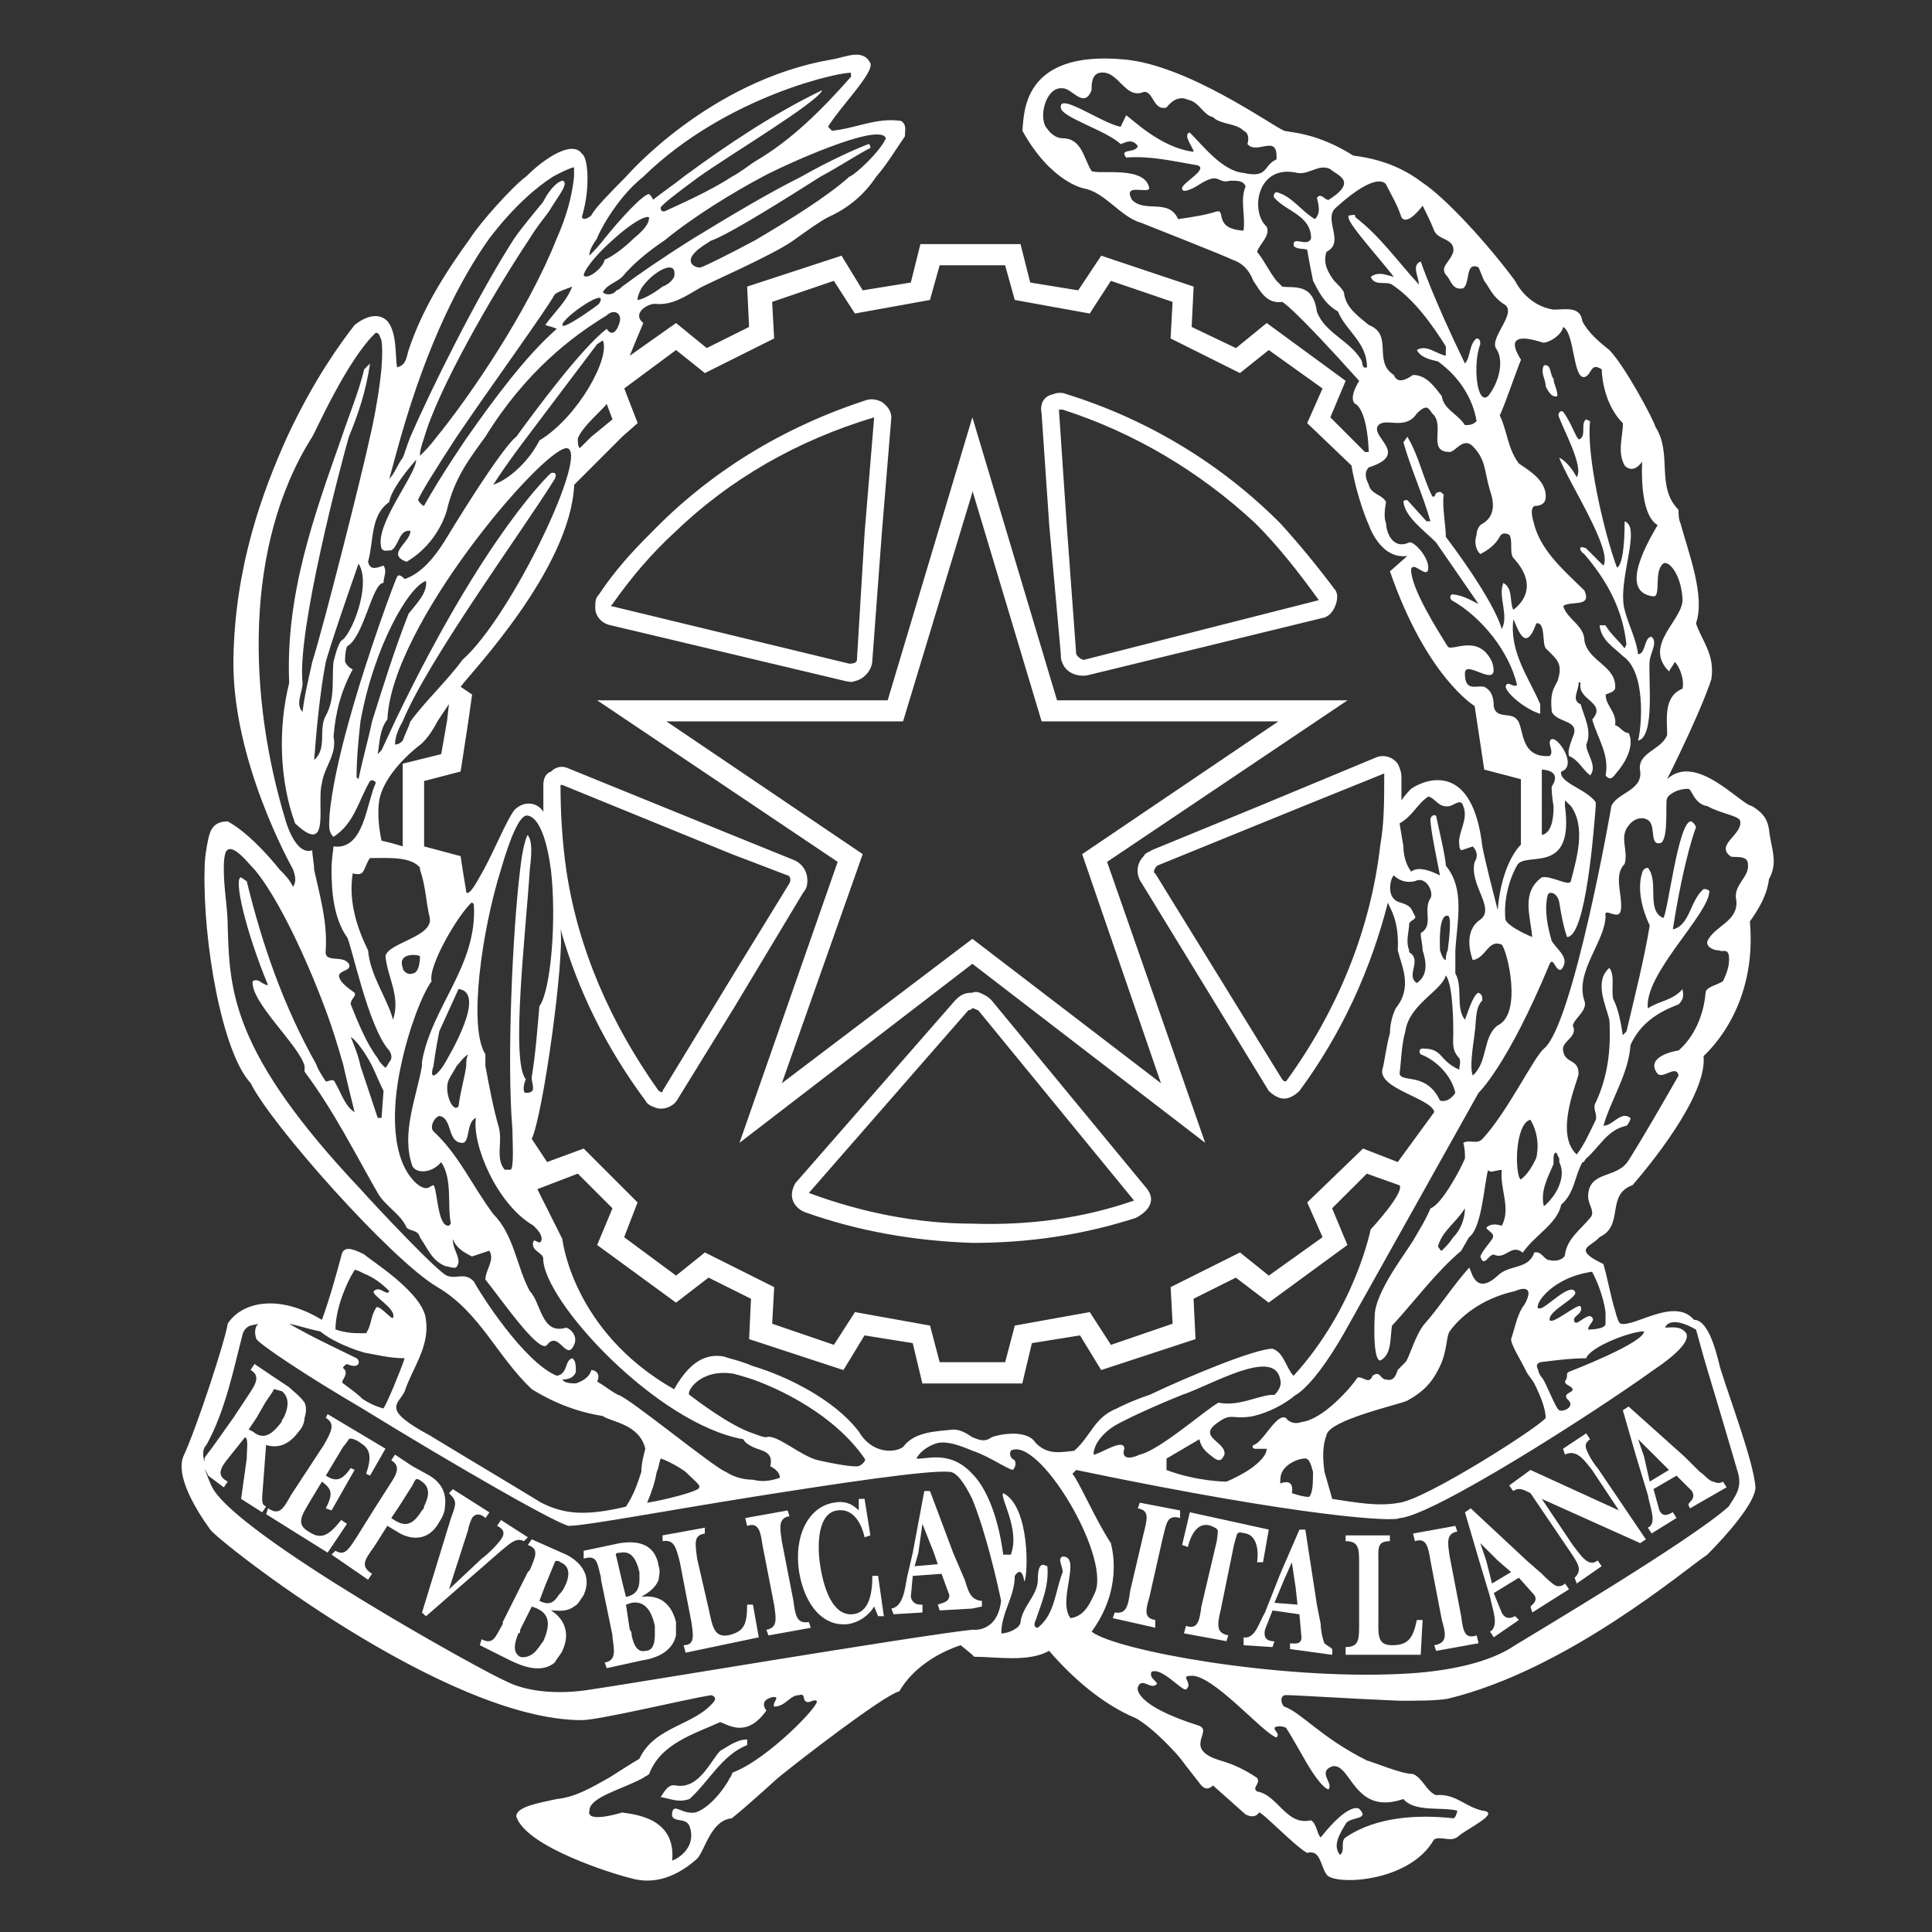 <?xml version="1.0" encoding="utf-8"?>
<!-- Generator: Adobe Illustrator 17.0.1, SVG Export Plug-In . SVG Version: 6.00 Build 0)  -->
<!DOCTYPE svg PUBLIC "-//W3C//DTD SVG 1.1//EN" "http://www.w3.org/Graphics/SVG/1.1/DTD/svg11.dtd">
<svg version="1.1" id="Livello_1" xmlns="http://www.w3.org/2000/svg" xmlns:xlink="http://www.w3.org/1999/xlink" x="0px" y="0px"
	 width="50px" height="50px" viewBox="0 0 50 50" enable-background="new 0 0 50 50" xml:space="preserve">
<rect x="0" y="0" width="50" height="50" fill="#333333" stroke="none"/>
<g>
	<path fill-rule="evenodd" clip-rule="evenodd" fill="#FFFFFF" d="M10.92,39.09c-0.248,0.399-0.446,0.447-0.794,0.197l0.199-0.296
		l0.347-0.548c0.098-0.201,0.098-0.201,0.248-0.1c0.201,0.149,0.201,0.346,0.052,0.648C10.972,39.037,10.972,39.037,10.92,39.09
		L10.92,39.09z M11.37,39.385c0.101-0.146,0.146-0.296,0.146-0.394c0.052-0.403-0.146-0.648-0.395-0.8l-0.449-0.247
		c-0.149-0.101-0.297-0.199-0.45-0.299l-0.096,0.148c0.249,0.151,0.149,0.35-0.052,0.65l-0.35,0.548l-0.496,0.793
		c-0.199,0.3-0.299,0.498-0.547,0.35l-0.1,0.1l0.944,0.649l0.103-0.153c-0.301-0.197-0.203-0.347,0.049-0.693l0.347-0.548
		l0.249,0.148C10.575,39.838,11.074,39.935,11.37,39.385L11.37,39.385z"/>
	<path fill-rule="evenodd" clip-rule="evenodd" fill="#FFFFFF" d="M15.852,15.631c0.495-0.7,0.998-1.292,1.595-1.842
		c1.442-1.394,3.184-2.39,5.176-2.989l-0.247,2.989l-0.199,3.287c0,0.052-0.051,0.1-0.197,0.1l-6.175-1.494L15.852,15.631
		L15.852,15.631z M15.405,15.733c0,0.2,0.149,0.398,0.399,0.449l6.075,1.444c0.051,0,0.146,0.049,0.246,0
		c0.25-0.051,0.452-0.301,0.452-0.549l0.245-3.287l0.246-2.989c0-0.148-0.096-0.296-0.246-0.398c-0.098-0.05-0.245-0.097-0.396-0.05
		c-2.143,0.696-4.035,1.843-5.577,3.437c-0.503,0.497-0.949,0.995-1.348,1.594C15.405,15.482,15.405,15.584,15.405,15.733
		L15.405,15.733z"/>
	<path fill-rule="evenodd" clip-rule="evenodd" fill="#FFFFFF" d="M17.496,46.209c-0.202-0.051-0.298,0.153-0.398,0.299
		c0.297,0.051,0.447,0.149,0.746,0.051c0.495-0.445,0.844-1.145,1.493-1.396v-0.146c-0.248,0-0.448,0.146-0.698,0.296
		C18.392,45.563,18.093,46.31,17.496,46.209L17.496,46.209z"/>
	<path fill-rule="evenodd" clip-rule="evenodd" fill="#FFFFFF" d="M13.96,41.43l0.15-0.397l0.248-0.601c0-0.048,0.099-0.048,0.148,0
		c0.25,0.102,0.25,0.353,0.1,0.649c-0.052,0.102-0.1,0.149-0.149,0.2C14.308,41.528,14.158,41.528,13.96,41.43L13.96,41.43z
		 M13.462,42.877c-0.2-0.105-0.15-0.35-0.048-0.604c0.048,0,0.048-0.045,0.048-0.095l0.3-0.601l0.146,0.054
		c0.301,0.146,0.35,0.398,0.151,0.846c-0.051,0.051-0.099,0.149-0.151,0.2C13.808,42.826,13.61,42.924,13.462,42.877L13.462,42.877z
		 M14.655,40.234l-0.894-0.396l-0.101,0.146c0.3,0.1,0.2,0.297,0.051,0.65l-0.051,0.051l-0.648,1.291v0.051
		c-0.198,0.347-0.247,0.55-0.547,0.397l-0.048,0.153l0.792,0.397c0.304,0.146,0.798,0.347,1.149,0.051
		c0.052-0.102,0.148-0.2,0.196-0.302c0.254-0.547-0.048-0.897-0.296-1.046c0.152,0,0.397,0.054,0.599-0.102
		c0.098-0.048,0.148-0.146,0.249-0.296C15.353,40.73,14.954,40.384,14.655,40.234L14.655,40.234z"/>
	<path fill-rule="evenodd" clip-rule="evenodd" fill="#FFFFFF" d="M16.701,42.724c-0.202,0.048-0.301-0.146-0.354-0.401
		c0-0.051,0-0.095-0.049-0.146l-0.098-0.649l0.148-0.048c0.301-0.051,0.503,0.149,0.599,0.598c0,0.099,0,0.149,0,0.245
		C16.946,42.527,16.897,42.724,16.701,42.724L16.701,42.724z M15.95,40.282c-0.049-0.097,0.049-0.097,0.101-0.097
		c0.247-0.051,0.401,0.097,0.498,0.501c0,0.044,0,0.146,0,0.197c0,0.248-0.098,0.397-0.35,0.445l-0.098-0.397L15.95,40.282
		L15.95,40.282z M16.597,41.328c0.151-0.098,0.348-0.197,0.45-0.445c0-0.099,0.051-0.197,0-0.35
		c-0.102-0.649-0.647-0.649-0.997-0.598l-0.945,0.199v0.202c0.349-0.102,0.349,0.095,0.449,0.496v0.051l0.297,1.44v0.051
		c0.049,0.35,0.098,0.601-0.201,0.652l0.051,0.146l0.896-0.197c0.348-0.051,0.798-0.203,0.898-0.652c0-0.095,0-0.245,0-0.347
		C17.343,41.379,16.946,41.28,16.597,41.328L16.597,41.328z"/>
	<path fill-rule="evenodd" clip-rule="evenodd" fill="#FFFFFF" d="M13.558,39.885l0.103-0.1l-0.695-0.447l-0.102,0.151
		c0.102,0.048,0.252,0.148,0.102,0.35c-0.102,0.146-0.354,0.396-0.499,0.498l-0.847,0.795l0.497-1.545
		c0-0.049,0.052-0.2,0.098-0.299c0.104-0.148,0.252-0.097,0.349,0l0.102-0.148l-0.946-0.6l-0.099,0.103
		c0.2,0.2,0.2,0.247,0.05,0.645l-0.749,2.445l0.103,0.095l1.942-1.693C13.21,39.935,13.362,39.784,13.558,39.885L13.558,39.885z"/>
	<path fill-rule="evenodd" clip-rule="evenodd" fill="#FFFFFF" d="M8.98,39.436l-0.15-0.099c-0.351,0.447-0.546,0.501-0.845,0.299
		c-0.349-0.2-0.154-0.447,0.046-0.795l0.301-0.498c0.25,0.196,0.299,0.299,0.1,0.694l0.149,0.052l0.596-1.048l-0.1-0.048
		c-0.248,0.349-0.396,0.349-0.645,0.197l0.447-0.745c0.051-0.05,0.151-0.201,0.151-0.201c0.048-0.05,0.25,0.051,0.299,0.099
		c0.248,0.149,0.301,0.35,0.147,0.798l0.101,0.048l0.399-0.698l-1.498-0.894l-0.046,0.097c0.25,0.15,0.149,0.35-0.05,0.7
		l-0.847,1.292c-0.196,0.348-0.298,0.55-0.598,0.348l-0.05,0.153l1.591,0.995l0.203-0.301L8.98,39.436L8.98,39.436z"/>
	<path fill-rule="evenodd" clip-rule="evenodd" fill="#FFFFFF" d="M19.336,41.528c0,0.55-0.1,0.7-0.494,0.795
		c-0.35,0.051-0.401-0.197-0.503-0.693l-0.298-1.294c-0.049-0.401-0.097-0.601,0.2-0.649v-0.151l-1.094,0.199v0.149
		c0.299-0.046,0.348,0.153,0.448,0.547l0.298,1.545c0.05,0.347,0.098,0.601-0.2,0.601l0.05,0.194l1.894-0.397l-0.151-0.846H19.336
		L19.336,41.528z"/>
	<path fill-rule="evenodd" clip-rule="evenodd" fill="#FFFFFF" d="M23.67,40.533l0.098-0.348l0.104-0.749l0.296,0.749l0.102,0.297
		L23.67,40.533L23.67,40.533z M24.966,40.883l-0.299-0.698l-0.599-1.597h-0.147l-0.299,1.597l-0.15,0.647
		c-0.054,0.299-0.1,0.744-0.402,0.798l0.054,0.146l0.749-0.045v-0.203c-0.104,0-0.25,0-0.301-0.2l0.05-0.544l0.745-0.054l0.202,0.55
		c0,0.2-0.202,0.2-0.299,0.248l0.049,0.149l0.847-0.048l0.246-0.054V41.43c-0.099,0-0.197-0.051-0.246-0.102
		C25.065,41.23,25.016,41.032,24.966,40.883L24.966,40.883z"/>
	<path fill-rule="evenodd" clip-rule="evenodd" fill="#FFFFFF" d="M25.165,12.743v-0.047l1.792,5.974h6.127l-5.078,3.435l2.04,5.929
		l-4.881-3.737l-4.931,3.737l2.093-5.929l-5.08-3.435h6.124L25.165,12.743L25.165,12.743z M15.454,18.124l6.225,4.181l-2.541,7.271
		l6.027-4.633l6.025,4.633l-2.539-7.271l6.223-4.181h-7.518l-2.191-7.324l-2.192,7.324H15.454L15.454,18.124z"/>
	<path fill-rule="evenodd" clip-rule="evenodd" fill="#FFFFFF" d="M22.577,40.784c0,0.496-0.103,0.947-0.5,0.992
		c-0.498,0.051-0.746-0.595-0.847-1.243c-0.099-0.598-0.049-1.394,0.449-1.444c0.346-0.052,0.599,0.248,0.696,0.695l0.15-0.049
		l-0.15-0.944h-0.15v0.298c-0.2-0.2-0.396-0.248-0.645-0.2c-0.647,0.102-1.045,0.846-0.899,1.796c0.153,0.89,0.65,1.44,1.298,1.342
		c0.246-0.051,0.496-0.2,0.644-0.452l0.102,0.251h0.149l-0.149-1.043H22.577L22.577,40.784z"/>
	<path fill-rule="evenodd" clip-rule="evenodd" fill="#FFFFFF" d="M20.534,41.43l-0.301-1.545c-0.05-0.348-0.098-0.598,0.2-0.646
		l-0.051-0.149l-1.095,0.197l0.048,0.202c0.301-0.103,0.348,0.148,0.398,0.496l0.301,1.544c0.05,0.35,0.101,0.598-0.2,0.649
		l0.054,0.146l1.095-0.197l-0.05-0.149C20.631,42.028,20.583,41.827,20.534,41.43L20.534,41.43z"/>
	<path fill-rule="evenodd" clip-rule="evenodd" fill="#FFFFFF" d="M27.503,10.601c1.846,0.597,3.537,1.595,4.983,2.94
		c0.598,0.595,1.143,1.294,1.645,1.991l-6.076,1.544c-0.049,0-0.151-0.05-0.203-0.148l-0.245-3.339l-0.202-2.988
		C27.405,10.601,27.454,10.601,27.503,10.601l-0.049,6.327c0,0.098,0,0.148,0.049,0.248c0.103,0.248,0.401,0.348,0.647,0.299
		l6.127-1.495c0.151-0.048,0.251-0.2,0.297-0.349c0.049-0.149,0.049-0.3-0.046-0.397c-0.448-0.597-0.9-1.147-1.396-1.693
		c-1.542-1.546-3.436-2.689-5.526-3.339c-0.103-0.047-0.251-0.047-0.351,0c-0.247,0.051-0.347,0.25-0.299,0.498l0.198,2.889
		l0.3,3.339L27.503,10.601L27.503,10.601z"/>
	<path fill-rule="evenodd" clip-rule="evenodd" fill="#FFFFFF" d="M25.165,31.668c-1.447,0-2.887-0.295-4.232-0.795l4.132-4.732
		c0.05,0,0.05,0,0.1-0.049c0.049,0,0.102,0.049,0.147,0.049l4.037,4.929C28.055,31.52,26.662,31.719,25.165,31.668L25.165,31.668z
		 M25.664,25.891c-0.049-0.051-0.1-0.1-0.202-0.149c-0.099-0.051-0.196-0.099-0.297-0.051c-0.199,0-0.3,0.051-0.447,0.2l-4.135,4.73
		c-0.253,0.448,0.098,0.699,0.25,0.751c1.392,0.496,2.836,0.742,4.331,0.794c1.445,0,2.841-0.199,4.232-0.647
		c0.099-0.052,0.649-0.348,0.25-0.8L25.664,25.891L25.664,25.891z"/>
	<path fill-rule="evenodd" clip-rule="evenodd" fill="#FFFFFF" d="M38.613,40.981l-0.151-0.598l-0.153-0.448l0.45,0.448l0.348,0.302
		L38.613,40.981L38.613,40.981z M40.254,41.032c-0.097-0.051-0.251-0.2-0.351-0.302l-0.396-0.347l-1.445-1.347l-0.149,0.102
		l0.351,1.197l0.299,0.992c0.051,0.302,0.25,0.75,0,0.9l0.095,0.146l0.65-0.448l-0.095-0.099c-0.105,0.051-0.251,0.099-0.35-0.095
		l-0.205-0.502l0.65-0.398l0.399,0.448c0.102,0.149-0.052,0.248-0.098,0.296l0.046,0.156l0.951-0.601l-0.103-0.149
		C40.452,41.032,40.354,41.08,40.254,41.032L40.254,41.032z"/>
	<path fill-rule="evenodd" clip-rule="evenodd" fill="#FFFFFF" d="M39.955,9.457c-0.097,0.198,0.048,0.349,0.048,0.545
		c0.054,0.104,0.154,0.303,0.302,0.25c0-0.199-0.098-0.297-0.098-0.447C40.106,9.705,40.157,9.407,39.955,9.457L39.955,9.457z"/>
	<path fill-rule="evenodd" clip-rule="evenodd" fill="#FFFFFF" d="M29.446,39.037c0.301,0.052,0.251,0.25,0.151,0.65l-0.35,1.494
		c-0.051,0.394-0.102,0.595-0.397,0.55l-0.052,0.146l1.099,0.248v-0.2c-0.299-0.048-0.25-0.248-0.149-0.598l0.348-1.544
		c0.095-0.348,0.095-0.595,0.445-0.498V39.09l-1.044-0.2L29.446,39.037L29.446,39.037z"/>
	<path fill-rule="evenodd" clip-rule="evenodd" fill="#FFFFFF" d="M41.05,37.493c-0.048-0.149,0.051-0.197,0.102-0.248l-0.102-0.15
		l-0.598,0.398l0.049,0.152c0.304-0.152,0.501,0.148,0.701,0.397l0.696,1.048l-2.291-1.048l-0.548,0.401l0.102,0.145
		c0.146-0.096,0.246-0.049,0.447,0.054l1.046,1.543c0.199,0.297,0.297,0.45,0.097,0.647l0.054,0.149l0.645-0.448l-0.103-0.149
		c-0.246,0.197-0.444-0.149-0.645-0.399l-0.8-1.193l2.545,1.144l0.148-0.097l-1.248-1.844C41.252,37.894,41.101,37.645,41.05,37.493
		L41.05,37.493z"/>
	<path fill-rule="evenodd" clip-rule="evenodd" fill="#FFFFFF" d="M37.314,32.019c0.153-0.251,0.452-0.499,0.598-0.75
		c0,0.25-0.097,0.549-0.301,0.75c-0.094,0.148-0.194,0.247-0.297,0.347c-0.048,0-0.048-0.051-0.097-0.1
		C37.217,32.219,37.266,32.115,37.314,32.019L37.314,32.019z M39.756,29.975c-0.102,0.201-0.199,0.397-0.396,0.548
		c-0.053,0-0.102-0.25-0.102-0.548c0-0.399,0.102-0.947,0.35-0.995C39.902,29.475,39.756,29.975,39.756,29.975L39.756,29.975z
		 M39.955,31.219c-0.097-0.396,0.102-0.746,0.251-1.095c0-0.049,0-0.097,0-0.149c0-0.051,0-0.1,0.048-0.148
		c0.051,0,0.051,0.097,0.1,0.148c0,0.052,0,0.052,0,0.099C40.554,30.474,40.254,30.973,39.955,31.219L39.955,31.219z M41.152,31.52
		c-0.248,0.299-0.598,0.545-0.65,0.944c0,0.103-0.197,0.199-0.396,0.149c-0.151,0-0.203-0.246-0.399-0.198
		c-0.149,0.45-0.647,0.302-0.947,0.599c-0.645,0.598-0.698-0.296-0.746-0.198c-0.402,0.446-0.747,0.994-1.145,1.444
		c-0.251,0.299-0.399,0.893-0.498,0.995c-0.052,0.048-0.199,0.201-0.199,0.201c-0.051,0.149-0.1,0.296-0.302,0.246
		c-0.148,0-0.148-0.246-0.348-0.097c-0.098,0.248-0.248,0-0.394,0.048c-0.154,0.25-0.901,1.097-1.447,1.148
		c-0.102,0.047-0.296,0.047-0.399-0.103c-0.246-0.146-0.596,0.649-0.846,0.7c-0.051,0.05,0,0.097,0.049,0.097h0.297
		c0,0.201-0.297,0.451-0.545,0.598c0,0-0.251,0.151-0.496,0.252c0,0-0.752,0-1.552-0.301v-0.296l0.851-0.5
		c0.052,0.248,0.199,0.349,0.399,0.5c0.151,0.098,0.197,0,0.25-0.1c0.053-0.349-0.747-0.45-0.153-0.846
		c0.348-0.25,0.348-0.051,0.9-0.153c0.399-0.097,0.797-0.298,1.094-0.547c0,0,0.45-0.198,1.25-1.595c0,0,0.394-0.697,3.483-6.222
		c0,0,0.746-0.698,1.843-3.341c0.1-0.195,0.148,0.202,0.296,0.152c0.253-0.3-0.097-0.5-0.245-0.747c-0.1-0.35-0.202-0.796-0.1-1.194
		c0.049-0.1,0.248-0.051,0.297,0.198c0.048,0.3,0.099,0.595,0.2,0.898c0.496,0,0.698-2.841,0.744-3.39c0-0.048,0-0.048,0-0.099
		c-0.248-0.348-0.944-0.497-0.897-0.793c0.502-0.152-0.245-1.147-0.296-0.75c0,0.101,0.1,0.25,0,0.347
		c-0.798,0.052-0.65-0.745-0.847-0.946c-0.151-0.198-0.547,0-0.601-0.347c0-0.2-0.044-0.401-0.246-0.498
		c-0.197-0.051-0.499,0.148-0.499-0.35c0-0.398,0.951,0.498,0.701-0.296c-0.35-0.75-1.046-0.25-1.146-0.398
		c-0.25-0.401-0.948-1.495-0.948-1.991c0.049-0.251,0.444,0.296,0.444-0.052c0-0.299-0.394-0.698-0.493-0.649
		c-0.447,0.203-0.599-0.3-0.599-0.497c-0.048-0.101-0.048-0.299,0-0.549c-0.097-0.199-0.396-0.199-0.447-0.447
		c-0.048-0.102-0.149-0.301,0-0.45c1.095-0.348,0-0.794,0.25-1.094c0.197-0.201,0.698,0.15,0.994-0.302
		c0.25-0.247,0.296-0.148,0.399,0c0.351,0.302-0.149,0.997,0.451,0.997c0.146,0,0.35-0.395,0.596-0.149
		c0.348,0.351,0.297,0.649,0.448,1.149c0.25,0.696-0.2,0.846-0.253,0.893c-0.046,0.052-0.095,0.149-0.095,0.251
		c-0.051,0.149-0.051,0.349,0.095,0.498c0.202-0.098,0.402-0.251,0.502-0.447c0.051-0.103,0.149-0.103,0.248-0.052
		c0.102,0.149,0,0.446,0.102,0.595c0.793,0.846,0,1.346,0,1.346c-0.102-0.249,0-0.546-0.254-0.695
		c-0.148,0.347,0.153,0.847-0.044,1.195c0,0-0.103-0.598-1.445-2.388c0-0.303-0.103-0.8-0.054-1.099
		c-0.049,0-0.049-0.098-0.146-0.051c-0.1,0-0.052,0.151-0.151,0.102c-0.248-0.497-0.347-1.048-0.645-1.543l-0.102,0.147
		c0.2,0.696,0.499,1.345,0.7,2.042h-0.102l-0.496-0.549c-0.049,0-0.102,0-0.102,0.051c0.052,0.399,0.55,0.746,0.846,1.046
		l1.099,1.593c-0.202-0.099-0.448-0.248-0.696-0.248c-0.049,0.048-0.049,0.098,0,0.149c0.795,0.448,1.493,1.346,1.692,2.192
		c-0.097,0.098-0.25-0.149-0.297,0.051c0.048,0.201,0.545,0.596,0.897,0.697v-0.249c-0.301-0.698-0.798-1.345-0.696-2.193
		c0.097,0.153,0.294,0.947,0.595,0.101c0.246-0.049,0.146,0.547,0.246,0.648c0.302,0.298,0.45,0.398,0.302,0.847
		c-0.098,0.196-0.199,0.297-0.148,0.796c0.148,0.299,0.747,0.198,0.545,0.645c-0.048,0.152-0.148,0.352-0.097,0.499
		c0.248,0.101,0.347,0.352,0.547,0.5c0.196-0.25-0.102-0.548-0.102-0.797c0.153-0.348-0.048-0.698-0.146-1.045
		c-0.25-0.098-0.051-0.351-0.051-0.548c0-0.049,0.051,0,0.051,0c-0.099,0.45,0.696,0.495,0.299,0.945
		c0.145,0.5,0.448,0.898,0.348,1.446c0.148,0.199,0.246-0.049,0.348-0.149c0.196-0.25,0.396-0.649,0.248-0.948
		c-0.148,0-0.248-0.198-0.35-0.198c0.049-0.35-0.246-0.498-0.246-0.796c0.1-0.053,0.196-0.053,0.246-0.154
		c0.049-0.595-0.696-0.693-0.795-1.241c0-0.398-0.448-0.551-0.55-0.898c0.202-0.15,0.75,0.051,0.55-0.401
		c-0.501-0.496-1.1-0.994-1.296-1.692c0-0.048-0.149-0.397,0-0.497c0.151,0,0.296-0.049,0.296-0.248
		c0-0.401-0.394-0.649-0.695-0.849c-0.299-0.397-0.299-0.843-0.496-1.244c0.197-0.446,0.35-0.945,0.549-1.442
		c-0.053-0.103-0.549-0.8,0.542-0.452c0.1,0.051,0.499-0.15,0.55-0.396c0.299,0.15,0.25,1.345,0.55,1.295
		c0.2-0.052,0.149-0.4,0.448-0.199c0,0,0,0.846,0.548,1.394c0,0.351-0.153,0.746,0.046,1.095c0,0,0.203,0.249,0.45-0.099
		c-0.048,1.444,0.35,1.594,0.402,1.642c-0.202,0.349-1.051,1.743-0.105,1.843c0.2,0,0-0.647,0.248-0.847
		c0.103-0.098,0.451,0.199,0.501,0.897c0.049,0.548-1.046,1.196-0.348,1.893c0.048-0.099,0.1-0.149,0.148-0.246
		c0.151,0.147,0.25,0.498,0.2,0.693c-0.501,0.2-0.397,0.798-0.397,1.198c-0.151,0.399-0.8,0.449-0.696,0.948
		c0.048,0.496-0.601,0.545-0.749,0.893c0,0.052-0.997,5.677-1.744,6.276c-0.248,0.198-0.946,1.646-1.593,2.339
		c-0.148,0.151-0.348,0-0.494,0.101c0.044,0.149,0.044,0.299,0.044,0.399c-0.097,0.246-0.598,1.196-0.893,1.294
		c-0.102,0.25-0.25,0.498-0.401,0.75c-0.148,0.297-1.043,1.394-1.043,2.04c-0.053,1.243,0.148,1.146,0.148,1.146
		c0.3-0.149,0.248-0.598,0.3-0.898c0.595-0.645,1.142-1.395,1.792-1.94c0.053-0.1,0.146-0.251,0.199-0.347
		c0.348-0.251,0.397-1.446,0.498-1.746c0.051,0.099,0.2,0,0.351,0c-0.051,0.501,0.245,0.997,0,1.446
		c-0.151-0.051-0.301-0.051-0.401,0.049c0.049,0.101,0.25,0.148,0.151,0.297c-0.102,0.153-0.251,0.301-0.304,0.451
		c0.102,0.299,0.202-0.052,0.348-0.052c0.304,0.149,0.45-0.296,0.75-0.049c0.299-0.446,0.897-0.746,0.994-1.242
		c0.35-0.299,0.35-0.75,0.55-1.097c0.051,0,0.051-0.048,0.098-0.099c0.348-0.299,0.55-0.748,1.044-0.847
		c0.053-0.051,0.103-0.148,0.103-0.199c-0.25-0.2-0.451,0.199-0.701,0.199c0.202-0.696,0.65-1.344,0.701-2.091
		c0.25-0.55,0.7-0.847,1.243-1.049c0.1-0.098,0.149-0.198,0.1-0.395c-0.248,0.297-0.596,0.297-0.895,0.498
		c-0.098-0.898,1.593-2.441,1.593-3.039c-0.049-0.049-0.098-0.049-0.151-0.049c-0.351,0.297-0.351,0.942-0.795,1.043
		c0.297-1.89,0.599-2.639,0.599-2.639c0-0.045-0.052-0.1-0.105-0.149c-0.347-0.15-0.644,2.539-0.747,2.491
		c-0.445-0.199-0.095-0.946-0.394-1.297c-0.098,0-0.151,0.103-0.151,0.15c0,0-0.2,0.499,0.2,1.343
		c-0.148,0.899-0.401,1.893-0.601,2.74l-0.095,0.1c-0.051-0.3-0.1-0.646-0.253-0.947c-0.048-0.297,0.051-0.598-0.095-0.796
		c-0.399,0.349-0.1,0.944,0,1.345c0.048,0.796-0.051,1.493-0.353,2.14c-0.095,0.149,0.049,0.3,0,0.451
		c-0.146,0.297-0.296,0.645-0.493,0.894c-0.599-0.548,0.048-1.942,0.048-2.09c0-0.4-0.351-0.25-0.4-0.599
		c-0.051-0.246,0.4-0.348,0.25-0.648c0.049-0.199,0.399-0.397,0.3-0.646c-0.251-0.746,0.549-1.544,0.549-2.191
		c-0.054-0.25,0.348,0.147,0.397-0.149c0.051-0.398-0.202-0.897,0.097-1.196c0.102-0.351-0.146-0.699,0.102-0.993
		c0.148-0.203,0.401-0.254,0.548-0.104c0.149,0.199,0,0.645,0.297,0.55c0.2-0.152,0.098-1.097,0.151-1.146
		c0-0.051,0.197-0.251,0.548-0.251c0.095,0,0.148,0.399,0.498,0.448c0.347,0.201,0.849,0.249,0.849,0.399
		c0.046,0.349-0.65,0.599-0.254,0.899c0.052,0.049,0.451-0.054,0.451,0.198c0.051,0.348-0.399,0.545-0.299,0.945
		c0.051,0.546-0.548,0.645-0.747,1.046c-0.049,0.149,0.148,0.247,0.301,0.247c0.099,0.05,0.196-0.046,0.246,0.103
		c0.048,0.246-0.051,0.497-0.148,0.696c-0.151,0.098-0.448,0.149-0.448,0.298c-0.053,0.599-0.301,1.145-0.7,1.494
		c-0.052,0-0.893,0.149-0.544,0.599c0.143,0.149,0.491-0.25,0.544,0.049c-0.994,1.743-1.294,2.194-1.294,2.194
		c-0.301,0.496-1.046,0.246-1.046,0.946C41.101,31.172,41.298,31.373,41.152,31.52L41.152,31.52z M41.203,32.912
		c0.294,0.551,0.348,1.046,0.348,1.046c0,0.101,0,0.201,0,0.301c0,0.15-0.45,0.15-0.45,0.15c0-0.15,0.246-0.25,0.051-0.35
		c-0.149,0-0.347,0.248-0.401,0.151c-0.097-0.151,0.251-0.2,0.153-0.401c-0.051-0.098-0.747,0.498-0.798,0.351
		c-0.049-0.25,0.798-0.596,0.645-0.746c-0.146-0.199-0.749,0.447-0.893,0.447h-0.049C39.707,33.758,40.157,33.063,41.203,32.912
		L41.203,32.912z M42.548,34.455c0,0.302-1.943,1.047-1.943,1.047c-0.103,0.051,0,0.102-0.103,0.25c0,0.1,0.153,0.1,0.2,0.2
		c0,0.099-0.25,0.099-0.148,0.25c0.251,0.198-0.102,0.348-0.2,0.296c-0.1-0.047-0.351-0.746-0.451-0.847
		c-0.045-0.048-0.094-0.149-0.094-0.196c-0.052-0.102-0.052-0.154,0.049-0.201c0.396-0.049,0.797-0.102,1.192-0.102
		C41.152,34.856,42.198,34.455,42.548,34.455L42.548,34.455z M34.328,37.148c0.051-0.399,1.892-0.799,2.092-0.899
		c0.448-0.247,0.645-0.497,0.796-0.793c0.25-0.45,0.2-0.848,0.301-1c0.248-0.347,0.792-0.845,1.695-1.043
		c0.095-0.052,0.544-0.199,0.243,0.346c-0.197,0.251-0.243,0.6-0.348,0.896c0,0.152,0.2,0.451,0.399,0.848
		c0.051,0.102,0.148,0.199,0.2,0.299c0.151,0.299,0.296,0.65,0.296,0.895c-0.194,0.253-3.086,2.095-3.782,2.193
		c-0.547,0.102-1.092,0-1.742-0.098c-0.098-0.348-0.2-0.7-0.2-0.7C34.227,37.745,34.227,37.397,34.328,37.148L34.328,37.148z
		 M33.182,38.091c0.1-0.197,0.398-0.346,0.599-0.346c0.097,0,0.148,0.149,0.199,0.346c0,0.252,0,0.551-0.102,0.649
		c-0.145,0-0.299-0.052-0.445-0.098c0,0,0.097-0.4-0.3-0.25C33.133,38.292,33.133,38.191,33.182,38.091L33.182,38.091z
		 M43.091,34.358c0,0,0.102-0.349,0.801,0.051c0.048,0.149,0.146,0.547,0.297,1.046c0,0.002,0.347,1.144,0.798,2.688
		c0.097,0.396-0.1,0.598-0.251,0.848c-1,0.893-5.03,3.281-5.525,3.587c-0.65,0.448-1.745,0.693-2.992,0.744
		c-3.137,0.149-7.319-0.598-7.968-1.094c0.797-1.097,0.545-2.094,0.498-2.292c-0.396-0.598-0.846-1.643-0.995-1.792l0.097-0.101
		c5.978,1.245,8.27,1.343,8.369,1.245c0.846-0.048,4.983-2.688,6.572-3.831c0.596-0.4,0.944-0.749,0.849-0.95
		C43.492,34.307,43.293,34.358,43.091,34.358L43.091,34.358z M33.282,44.714c0.103,0.153,0.297,0.499,0.499,0.849
		c0.199,0.35,0.445,0.7,0.598,0.747c0.149-0.153-0.299-0.448,0.098-0.598c0.496-0.099,0.55,1.294,1.841,0.846
		c0.299,0.35,0.995,0.197,1.396,0.302c0,0.048-0.051,0.197-0.103,0.197c-0.892-0.098-1.99-0.051-2.787,0.496
		c-0.146,0.102,0,0.35-0.146,0.452c-0.2-0.251,0-0.547,0.146-0.801c0.102-0.197,0.65-0.095,0.35-0.394c0,0-0.248-0.2-0.995,0.744
		c-0.098-0.095-0.098-0.35-0.25-0.445c-0.647,0.149-0.846-0.649-1.396-0.747c-0.148-0.098,0.102-0.203,0-0.35
		c-0.296-0.2-0.598-0.35-0.943-0.448c-0.998-0.299-0.197-0.75-0.55-0.9c-1.742-0.547-1.595-0.992-1.595-0.992
		c0.1-0.299,0.351,0.098,0.501-0.099c-0.051-0.102-0.2-0.149-0.149-0.302c0.248-0.149,0.795,0.499,0.897,0.451
		c0.197-0.149-0.154-0.35,0.099-0.35c0.548-0.102,1.893,1.494,2.243,1.593c0.097-0.099-0.052-0.153-0.052-0.251
		C33.036,44.663,33.182,44.663,33.282,44.714L33.282,44.714z M27.705,41.878c-0.35-0.448,0.3-1.596-0.202-1.596
		c-0.148,0.054,0,0.251,0,0.404c-0.198,0.496-0.198,1.091-0.645,1.44c-0.103,0-0.103-0.098-0.053-0.2
		c0.151-0.445,0.349-0.893,0.3-1.393c-0.049,0-0.246-0.197-0.246,0.35c0,0.397-0.4,0.693-0.448,1.094
		c0,0.149-0.301,0.296-0.498,0.296c0-0.541,0.349-0.944,0.349-1.488c0.197-0.302,0.247,0.146,0.247,0.146
		c0.101-0.146,0.153-1.94-0.545-2.289c-0.103,0.098,0.447,0.944,0.196,1.592h-0.196c-0.154-1.145-0.502-1.791-0.8-2.091
		c-0.596-0.65-1.244-0.35-1.447-0.398c0.102-0.2,0.35-0.349,0.552-0.401c0.247-0.049,0.547,0.052,0.895,0.2
		c0.45,0.149,0.848,0.449,1.048,0.497c0.049-0.048,0.097-0.148,0.049-0.249c-0.102-0.048-0.151-0.148-0.102-0.248
		c0.699-0.398,2.545,2.64,2.194,3.637C28.201,41.528,28.055,41.827,27.705,41.878L27.705,41.878z M7.339,36.696
		c0,0-0.051,0.052-0.051,0.103c-0.299,0.396-0.502,0.446-0.75,0.246l-0.103-0.05l0.203-0.3l0.199-0.347
		c0.05-0.1,0.249-0.347,0.249-0.397c0.049,0,0.151,0.049,0.203,0.049C7.483,36.149,7.483,36.4,7.339,36.696L7.339,36.696z
		 M25.165,42.177c-1.397,0.146-9.114,1.444-9.861,1.545c-0.894,0.149-1.694,0.048-2.189-0.203c-0.597-0.248-6.976-3.784-7.623-5.027
		c-0.101-0.199-0.198-0.497-0.198-0.497l0.097,0.197l0.401,0.3l0.102-0.149c-0.3-0.152-0.203-0.349,0.049-0.649l0.398-0.499
		c0.095,0.05,0.045,0.298,0.045,0.55l-0.146,1.046l0.545,0.347l0.101-0.148c-0.101-0.052-0.101-0.102-0.101-0.251l0.101-1.344
		c0.299,0.097,0.596,0,0.847-0.351c0.096-0.097,0.149-0.246,0.149-0.35c0.049-0.146,0.049-0.296,0-0.395
		c-0.102-0.152-0.299-0.3-0.401-0.399l-0.447-0.298l-0.448-0.302l-0.101,0.154c0.251,0.149,0.15,0.346-0.053,0.645l-0.394,0.596
		l-0.498,0.7c-0.102,0.149-0.198,0.249-0.25,0.349c0,0,0,0.048,0,0.098c-0.049-0.198-0.049-0.35,0.052-0.447
		c0.495-0.898,0.696-1.941,0.944-2.891c0.096-0.246,0.299-0.199,0.398-0.246c-0.099,0.099-0.099,0.246-0.05,0.395
		c0.101,0.152,1.294,0.95,2.74,1.797c2.34,1.443,5.277,3.134,5.378,3.037c0.398,0,2.537-0.399,4.73-0.748
		c2.192-0.348,4.531-0.699,5.082-0.649c0.197,0,0.398,0.301,0.596,0.7c0.347,0.845,0.645,2.139,0.748,2.638
		C25.81,42.272,25.165,42.177,25.165,42.177L25.165,42.177z M18.988,45.862c-0.049,0-0.049,0.102-0.099,0.149
		c-0.148,0.299-0.549,0.798-0.897,0.897c-0.348,0.051-0.545-0.251-0.596,0c-0.053,0.296,0.348,0.099,0.448,0.35
		c0.197,0.547-0.299,0.846-0.448,0.893c0.1-1.094-0.944-1.192-1.295-1.243c0,0-0.946,0.296-0.847-0.048
		c0-0.353,0.847-0.55,1.394-0.849c0.053-0.048,0.101-0.048,0.152-0.099c0.299-0.798,1.192-1.046,1.839-1.345
		c0.25,0.095,0.698,0.398,1.196-0.299c-0.196-0.251,0.1-0.35,0.2-0.35c0.149,0-0.052,0.149,0,0.248c0.296,0,0.4-0.296,0.646-0.296
		c0.153-0.051,0.103,0.095,0.153,0.146c0.099,0.099,0.196-0.051,0.297,0C21.279,44.069,19.888,45.516,18.988,45.862L18.988,45.862z
		 M8.283,34.455c0.246,0.199,0.646,0.401,1.142,0.55c0.299,0.05,0.649,0.146,1.048,0.146c-0.099,0.304-0.448,1.149-0.549,1.3
		c-0.2-0.052-0.399-0.15-0.547-0.25c-0.149-0.151-0.301-0.25-0.499-0.401c-0.099-0.049,0.199-0.248,0-0.395
		c0-0.052,0.101-0.104,0.101-0.104c0.349,0.154,0.349-0.097,0.249-0.15c-0.598-0.296-1.146-0.545-1.746-0.893
		C7.734,34.307,8.031,34.409,8.283,34.455L8.283,34.455z M9.178,32.864c0.051,0,0.151,0.048,0.248,0.099
		c0.253,0.1,0.448,0.25,0.649,0.449c-0.049,0.15-0.25-0.152-0.396,0c-0.102,0.099,0.596,0.447,0.492,0.695
		c-0.045,0.051-0.395-0.397-0.446-0.249c-0.148,0.249-0.095,0.4-0.249,0.646c0,0-0.05,0-0.098,0c-0.2,0-0.398,0-0.696-0.096
		C8.682,33.909,8.93,33.261,9.178,32.864L9.178,32.864z M17.098,37.745c0.149,0.048,0.447,0.199,0.645,0.346
		c0.2,0.201,0.401,0.352,0.35,0.401c0.051,0.096-0.995,0.35-1.345,0.398c0.102-0.247,0.197-0.497,0.248-0.798
		C17.047,37.994,17.047,37.894,17.098,37.745L17.098,37.745z M15.999,36.1c-0.195-0.099-0.297-0.198-0.545-0.348
		c0.1-0.199-0.049-0.296-0.15-0.296c-0.05,0.196-0.247,0.296-0.401,0.346c-0.095,0-0.296,0-0.348-0.1
		c0.154,0,0.302-0.049,0.348-0.199c0-0.149,0-0.297-0.095-0.35c-0.202,0.053-0.1,0.401-0.398,0.452
		c-0.852-0.35-1.992-2.141-2.146-2.442c-0.246-0.25-0.444-0.049-0.695-0.149c-0.198-0.049-1.843-1.793-2.239-2.239
		c-3.339-3.536-3.386-5.13-3.436-6.777c0-0.496-0.102-0.992-0.102-1.492c0-0.149,0-0.298,0.049-0.451
		c0.149-0.296,0.595,0.302,0.748,0.451c0.796,0.946,1.793,3.335,2.141,4.533c0.05,0.148,0.1,0.347,0.149,0.498
		c0.101,0.451,0.199,0.846,0.299,1.247c-0.248-0.152-0.348-0.498-0.496-0.748c-0.051-0.151-0.153-0.048-0.25-0.048
		c-0.1-0.153-0.2-0.302-0.251-0.451c-0.842-1.493-1.395-3.09-1.795-4.73l-0.146-0.1c-0.199,0,0.1,1.343,0.696,2.787
		c-0.151,0-0.249-0.2-0.398-0.098c-0.051,0.548,1.196,1.644,1.345,2.192c0,0.049,0,0.098,0,0.148
		c0.747,0.996,1.294,2.094,1.892,3.139c0.2,0.347,0.599,0.544,0.747,0.895c0.1,0.101,0.295,0.051,0.346,0.251
		c0.206,0.297,0.301,0.593,0.648,0.742c0.253,0.053,0.303,0.103,0.351-0.099c0-0.199-0.149-0.347-0.149-0.598
		c0.101,0.25,0.3,0.349,0.495,0.451l0.451-0.149c0.15,0.246-0.102,0.498-0.102,0.746c0.402,0.498,1.397,1.943,1.595,1.693
		c0.3-0.397,0.497,0.448,0.699,0c0.098-0.199-0.049-0.397-0.202-0.448c-0.647,0.199-0.647-0.648-0.944-0.946
		c-0.349-0.651-0.4-1.444-0.946-1.996c-0.552-0.744-0.897-1.541-1.546-2.138c-0.098-0.098,0-0.348,0.151-0.399
		c0.348,0.051,0.198,0.697,0.599,0.697c0.199,0,0.098-0.548,0.349-0.646c-0.104,0.696,0.545,2.242,1.491,2.789
		c0.099,0.1,0.25,0.25,0.199,0.397c-0.048,0.103-0.148-0.05-0.199,0c-0.097,0.251,0.25,0.299,0.25,0.451
		c0,1.095,2.938,4.281,5.178,4.68c0.052,0.099,0.152,0.151,0.25,0.201c0.198,0.099,0.548,0.099,0.448,0.498
		c0.1,0.05,0.25,0.147,0.25,0.298c-0.296,0.101-0.499,0.101-0.697,0.05c-0.296,0-0.548-0.101-0.697-0.201
		C18.492,37.994,16.251,36.149,15.999,36.1L15.999,36.1z M9.078,26.837c0.1,0.051,0.348,0.348,0.552,0.749
		c0.095,0.199,0.196,0.448,0.296,0.647L9.874,28.93H9.775c-0.146-0.448-0.3-0.897-0.447-1.344
		C9.279,27.334,9.178,27.087,9.078,26.837L9.078,26.837z M8.631,17.128c-0.049,0.447,0.051,0.945-0.199,1.393
		c-0.2,0.347,0.046,0.845-0.301,1.146c0.05-0.697,0.153-1.794,0.301-2.538c0,0,0.097-0.398,0.847-2.543
		c0.35,0.549-0.202,1.893-0.45,1.995C8.729,16.73,8.682,16.929,8.631,17.128L8.631,17.128z M8.082,22.005
		c-0.447,0.153-0.698-0.795-0.698-0.795c-0.949-3.137-1.095-7.074,0.698-9.908c0.048-0.053,0.897-1.992,1.642-2.69
		c0.1,0,0.1,0.095,0.149,0.199c0.102,0.695-0.245,2.29-0.297,2.491c-0.199,0.943-1.195,4.881-1.494,5.827
		c-0.098,0.447-0.199,0.847-0.252,1.293c-0.195-0.199,0-0.499,0-0.747c-0.149-1.346,0.999-5.679,1.199-6.373
		c0.25-0.602,0.446-1.195,0.547-1.894L9.426,9.557c-0.146,0.599-0.396,1.195-0.596,1.794c-0.699,1.991-1.445,4.033-1.346,6.323
		c-0.297,1.194-0.246,2.539,0.153,3.634c0.946,0.898,0.545-0.548,0.696-1.044c0.05-0.399,0.397-0.746,0.299-1.198
		c0.051-0.645,0.199-1.194,0.496-1.742C9.03,17.275,8.98,17.226,8.93,17.128c0-0.102,0-0.25,0.05-0.398
		c0.446-0.252,0.65-1.645,0.945-1.645c0-0.154,0.101-0.301,0-0.448c-0.149,0.049-0.348,0.147-0.399-0.1
		c0.153-0.549,0.051-1.196,0.548-1.545c0,0,0-0.296,0.696-1.094c0,0.397-1.092,1.691-0.897,2.292
		c0.051,0.097,0.152,0.052,0.252,0.052c0.199-0.105,0.199-0.551,0.497-0.503c0,0.3-0.647,0.601-0.1,0.8
		c0.847-0.499,1.045-1.345,1.045-1.345c0.201-0.845,0.599-1.345,0.994-1.891c1.048-1.694,2.246-2.595,3.139-3.14
		c0.15-0.149,0.349-0.099,0.349,0.1c0,0.098-0.149,0.548-0.349,0.248c-0.645,0.499-1.794,2.042-2.339,2.792
		c0,0-0.3,0.147-1.846,2.687c-0.248,0.399-0.596,0.847-1.042,0.995c-0.052-0.053-0.149-0.149-0.2-0.053
		c-0.052,0.103-0.749,1.946-1.245,3.738c-0.25,0.896-0.448,1.794-0.501,2.44c0,0.199-0.051,0.399,0.102,0.548
		c0.547-0.349,0.649-0.945,0.946-1.444c0.053-0.048,0.148,0,0.148,0.051c-0.249,0.548-0.299,1.741-1.094,1.641
		c0,0.1-0.049,0.302-0.049,0.6c0,0.548,0.049,1.246,0.398,1.745c0.098,0.098,0.546,2.341,1.095,2.936
		c0.096,0.149,0.052,0.25,0,0.299c0,0-0.049,0.102-0.099,0.15c-0.102-0.099-0.151-0.15-0.2-0.25c-0.3-0.4-0.496-0.898-0.698-1.396
		c0-0.149,0.151-0.198,0.1-0.297c-0.198-0.149-0.348-0.25-0.398-0.401c-0.05-0.196,0.347-0.146,0.25-0.348
		c-0.151-0.246-0.648,0-0.598-0.348c0.046-0.747-0.149-1.393-0.301-2.09C8.131,22.356,8.082,22.158,8.082,22.005L8.082,22.005z
		 M12.664,6.17c0.647-0.847,1.243-1.343,1.644-1.596c0,0,0.347-0.197,0.548-0.247c0,0.05,0,0.149,0,0.247
		c-0.049,0.501-0.202,1.048-0.447,1.596c-0.75,1.892-2.243,4.083-3.141,5.18c-0.147,0.196-0.296,0.346-0.4,0.446
		c0-0.147,0.052-0.297,0.103-0.446c0.349-1.244,1.745-3.688,2.739-5.18c0.149-0.248,0.347-0.498,0.497-0.698
		c0.202-0.35,0.548-0.745,0.346-0.796c-0.196,0.051-0.397,0.347-0.496,0.548c-0.199,0.248-0.501,0.596-0.747,0.946
		c-0.994,1.544-2.19,3.985-2.688,5.131c-0.1,0.245-0.149,0.446-0.2,0.546c-0.148,0.199-0.2,0.397-0.348,0.548
		c0.096-0.349,0.2-0.746,0.301-1.094C11.074,8.857,11.917,7.217,12.664,6.17L12.664,6.17z M16.647,4.574
		c2.195-2.14,5.231-2.738,5.377-2.687v0.099c-0.746,0.847-1.541,1.644-2.486,2.192c-0.152,0.098-0.401,0.297-0.599,0.395
		c-0.6,0.4-1.544,0.8-1.742,0.898c-0.05,0-0.099,0-0.099-0.098c0-0.05,0.447-0.4,0.995-0.8c0.846-0.598,3.087-1.94,3.186-2.24
		c-1.245,0.6-2.437,1.395-3.586,2.24c-0.247,0.2-0.546,0.4-0.797,0.6c0-0.052-0.047-0.099-0.098-0.151
		c-0.152,0-0.749,0.649-1.149,1.147c-0.149,0.197-0.297,0.348-0.397,0.446c0-0.149,0.099-0.299,0.2-0.446
		C15.454,6.12,15.901,5.174,16.647,4.574L16.647,4.574z M15.105,7.118c0.049-0.201,0.397-0.599,0.796-0.947
		c0.446-0.4,0.8-0.598,0.898-0.548c0,0.149-0.099,0.301-0.399,0.548c-0.249,0.25-0.596,0.499-0.75,0.547
		C15.6,6.966,15.155,7.268,15.105,7.118L15.105,7.118z M15.502,7.863c-0.048,0.05-0.948,0.696-0.948,0.548
		C14.554,8.213,15.804,7.364,15.502,7.863L15.502,7.863z M14.41,8.51c-0.8,0.697-1.645,1.843-2.343,2.841
		c0,0-0.649,0.944-1.095,1.742c0,0-0.052,0-0.154-0.151c0.051-0.148,0.451-0.797,1.002-1.64c0.946-1.397,2.291-3.239,2.539-3.687
		c0.148-0.101,0.35-0.152,0.45-0.198c-0.153,0.397-0.45,0.645-0.698,0.994C14.258,8.461,14.308,8.461,14.41,8.51L14.41,8.51z
		 M22.926,3.579c-0.151,0.35-0.801,0.95-0.947,0.995c-0.55,0.501-1.595,1.149-2.44,1.646c-0.65,0.347-1.249,0.646-1.394,0.696
		c-0.103,0.049-0.649-0.149,0.195-0.647c0.053-0.049,0.102-0.049,0.205-0.099c0.545-0.248,1.74-0.996,2.686-1.596
		c0.549-0.297,0.995-0.598,1.296-0.745c0,0,0-0.1-0.051-0.1c-0.398,0.152-1.046,0.45-1.743,0.845
		c-0.897,0.449-1.89,1.048-2.788,1.596c-0.797,0.499-1.445,0.947-1.843,1.246c-0.05,0.046-0.102,0.097-0.151,0.097
		c-0.049,0.101-0.248,0.149-0.349,0.051c0.101-0.2,0.349-0.253,0.5-0.398c0.246-0.3,0.648-0.648,1.097-0.946
		c0.794-0.648,1.79-1.247,2.537-1.646C20.184,4.327,22.775,3.131,22.926,3.579L22.926,3.579z M16.499,7.763
		c0-0.1,0.05-0.199,0.098-0.3c0.3-0.447,0.948-0.794,0.849-0.297c-0.051,0.102-0.153,0.198-0.299,0.25
		C16.897,7.615,16.597,7.763,16.499,7.763L16.499,7.763z M14.506,20.315h0.048l4.385,1.789l1.444,0.551
		c0.051,0,0.101,0.096,0.051,0.199l-1.495,2.436l-1.792,2.942c0,0.051,0,0.051-0.1,0c-1.243-1.746-2.093-3.684-2.393-5.728
		C14.554,21.809,14.506,21.061,14.506,20.315L14.506,20.315z M11.619,27.933c0.05-0.1,0.15-0.25,0.2-0.347
		c0.098-0.102,0.149-0.201,0.296-0.3c-0.049,0.099-0.049,0.198-0.049,0.3c-0.049,0.347-0.15,0.647-0.199,1.044
		C11.718,28.829,11.471,28.233,11.619,27.933L11.619,27.933z M11.219,27.586c0,0,0.049-0.401,0.151-0.899l0.498-1.093
		c0.743,0.098-0.249,1.74-0.397,1.992c-0.101,0.148-0.203,0.247-0.252,0.247C11.169,27.833,11.169,27.734,11.219,27.586
		L11.219,27.586z M10.375,27.586c0.2-0.95,0.545-1.843,0.794-2.192c-0.095-0.398,0.699-1.742,1.044-2.042l0.05,0.05
		c0.102,1.594-1.094,2.64-1.343,4.083c0,0.051,0,0.051,0,0.102c-0.149,0.847-0.545,1.742-0.248,2.591
		c0.098,0.196,0.497,0.196,0.746-0.102c0.301,0.448,0.15,1.097,0.251,1.593l-0.05,0.051c-0.298,0.049-0.298-0.945-0.4-1.046
		c-0.098,0-0.145,0.2-0.448-0.051C10.126,30.027,10.126,28.73,10.375,27.586L10.375,27.586z M10.869,24.748
		c0,0.195-0.051,0.446-0.196,0.446c-0.097,0.048-0.25-0.049-0.25-0.149C10.275,24.645,10.818,24.697,10.869,24.748L10.869,24.748z
		 M11.568,18.669l-0.15,0.848l-0.995,0.247v2.14c0,0-0.297-0.095-0.549-0.147c-0.149-0.696-0.049-1.094-0.049-1.094
		c0.1-0.45,0.5-0.948,0.993-1.344c0.154-0.101,0.351-0.35,0.503-0.65c0.097-0.149,0.196-0.299,0.298-0.447L11.568,18.669
		L11.568,18.669z M13.96,11.399c-0.249,0.498-0.75,0.996-1.195,1.146c0.35-0.55,0.845-1.195,0.845-1.195
		c0.598-0.799,1.394-1.845,1.844-2.443L15.6,8.81C15.804,9.256,14.954,10.801,13.96,11.399L13.96,11.399z M15.304,11.302l-0.3,0.296
		c-0.05-0.051-0.05-0.149-0.05-0.247c0.102-0.302,0.646-0.75,0.747-0.898l0.15,0.4L15.304,11.302L15.304,11.302z M10.026,18.619
		c0.1-2.437,3.982-6.97,4.629-7.021c0.649,0-1.394,4.335-2.686,5.478c-0.401,0.549-0.946,1.048-1.346,1.593
		c-0.048,0.151-0.149,0.35-0.2,0.498c-0.048,0.05-0.098,0.1-0.2,0.1c0-0.149,0.052-0.348,0.2-0.599
		c0.652-1.593,3.135-4.979,3.935-6.274c0,0,0.099-0.199-0.1-0.151c0,0-1.696,1.545-4.036,6.425l-0.348,0.749l-0.098,0.099
		C9.825,19.218,9.825,18.868,10.026,18.619L10.026,18.619z M9.329,18.669c0.35-1.94,1.246-3.485,1.694-3.634
		c0.052,0.297-0.252,0.596-0.448,0.846c-0.353,0.897-0.65,1.843-0.946,2.788c-0.103,0.498-0.251,0.997-0.35,1.495l-0.051-0.049
		C9.229,19.617,9.279,19.119,9.329,18.669L9.329,18.669z M9.127,22.603c0.202,0.052,0.251,0,0.299-0.098
		c0.05-0.103,0.1-0.25,0.151-0.298c0.449,0,1.046-0.049,1.292,0.246c0,0.052,0,0.052,0,0.052c0.154,0.446,0.154,0.847,0.253,1.246
		c0.098,0.499-1.095,0.649-1.146,0.998c0.05,0.543,0.399,1.043,0.195,1.641c-0.145-0.549-0.594-1.147-0.645-1.795
		C9.03,23.6,9.078,22.951,9.127,22.603L9.127,22.603z M13.711,22.505c0.05-0.401,0.05-0.646,0-0.797l-0.051-0.1
		c-0.05,0.049-0.146,0.397-0.199,0.897c-0.2,1.645-0.347,4.979-0.2,6.722c0,0.248,0.05,1.045-0.052,1.045h-0.148
		c-0.247-0.297-0.049-0.696-0.15-1.092c-0.146-0.502-0.247-1.047-0.349-1.595c0-0.102,0-0.201,0-0.3
		c-0.447-0.695-0.097-3.189,0.402-4.781c0.245-0.847,0.497-1.444,0.695-1.396c0.3,0.052,0.498,0.649,0.598,1.396
		c0.152,1.293,0,3.138-0.298,3.537c-0.052,0.595-0.1,1.245-0.199,1.841c0,0.2,0.146,0.401-0.151,0.401c-0.096,0-0.053-0.25,0-0.351
		C13.21,27.484,13.61,24.097,13.711,22.505L13.711,22.505z M22.375,37.745c0.052,0.048-0.048,0.149-0.15,0.199
		c0,0-0.148,0.05-1.044-0.151c-0.449-0.098-1.096-0.698-1.347-0.598c-0.1,0-0.196-0.048-0.347-0.1
		c-0.598-0.198-1.446-0.847-1.643-0.995c-0.1-0.049,0.25-0.694,1.144-0.547c0.203,0.051,0.499,0.148,0.499,0.148
		C20.184,35.952,21.58,36.599,22.375,37.745L22.375,37.745z M32.933,34.905c-0.447,0-2.14,0.699-3.186,1.195
		c-0.448,0.149-0.744,0.3-0.846,0.351c-0.599,0.245-0.649,0.696-1.099,1.094c-0.397,0.049-0.697,0.1-0.997-0.2
		c-0.245-0.396-1.044-0.197-1.141-0.149c-0.202,0.149-0.352,0.05-0.499,0c-0.149-0.1-0.3-0.199-0.498-0.199
		c-0.449,0.05-0.998,0.05-1.296,0.451c-0.199,0.148-0.794,0.199-1.146-0.401c-0.645-0.844-1.895-1.442-2.739-1.692
		c-0.349-0.149-0.645-0.202-0.746-0.248c-0.3-0.05-0.796-0.05-1.294,0.847c-2.638-1.497-2.892-3.887-2.892-3.887
		c-0.595-1.192-0.647-1.292-0.647-1.292l1.047-0.401l0.897,0.897l-0.397,0.949l2.041,1.492l0.843-0.647l1.098,0.547l-0.049,1.044
		l2.441,0.801l0.546-0.897l1.247,0.2l0.25,1.044h2.586l0.248-1.044l1.246-0.2l0.547,0.897l2.442-0.801l-0.051-1.044l1.095-0.547
		l0.849,0.647l2.038-1.492l-0.396-0.949l0.898-0.897l0.844,0.301c0,0,0.2,0.101-0.746,1.146c0,0-0.399,2.04-1.994,3.785
		C33.282,35.406,33.233,35.005,32.933,34.905L32.933,34.905z M28.301,37.645c0-0.3,0.299-0.599,0.548-0.748
		c0.248-0.149,0.997-0.498,1.742-0.797c0.749-0.248,2.391-1.244,2.541-0.399c0.049,0.151-0.049,0.3-0.149,0.399
		c-0.051,0-0.051,0-0.102,0c-0.396,0.049-0.844,0.3-1.345,0.201c-0.297,0.15-1.539,1.244-2.041,1.344
		c-0.197,0.1-0.493,0.148-0.398-0.152C29.098,37.195,28.449,37.645,28.301,37.645L28.301,37.645z M40.206,20.86
		c0,0.151,0,0.696-0.304,0.748v-1.691c0,0,0.55,0,0.254,0.445C40.157,20.612,40.206,20.86,40.206,20.86L40.206,20.86z
		 M38.163,26.738c0.051-0.297,0-0.645,0.199-0.847c0-0.1,0-0.149-0.099-0.2c-0.149,0.051-0.302,0.599-0.351,0.698
		c-0.248-0.297-0.044-0.847-0.248-1.195c0-0.199,0-0.4,0-0.599c0.051-0.797,0.248-1.59-0.246-2.192c0-0.196-0.2-1.039-0.253-1.293
		c-0.098-0.048-0.146,0.052-0.146,0.101c0,0.248,0.199,1.192,0.248,1.445c-0.2-0.099-0.547-0.253-0.747-0.099
		c-0.148-0.2-0.2-0.452-0.2-0.651l-0.099-0.596c0.348-0.199,0.447-0.497,0.743-0.696c0.202,0.051,0.254,0.3,0.555,0.248
		c0.146-0.048,0.297-0.197,0.35,0c0.146,0.35-0.153,0.696-0.102,0.998c0,0.046,0,0.097,0.049,0.146l0.299-0.1
		c0.1,0.1,0.149,0.253,0.049,0.4c-0.149,0.596,0.548,1.196,0.146,1.493c-0.442,0.299-0.248,0.899-0.196,1.048
		c0.348-0.052,0.398-0.549,0.749-0.401c0.146,0.149,0.545,1.793-0.103,2.092c-0.397,0.3-0.248,0.947-0.645,1.296
		C38.014,27.586,38.163,26.837,38.163,26.738L38.163,26.738z M37.467,23.7c0.1,0,0.051,0.5,0,0.894
		c-0.049,0.103-0.049,0.2-0.049,0.251c-0.054,0-0.103-0.098-0.151-0.251C37.266,24.496,37.217,23.651,37.467,23.7L37.467,23.7z
		 M35.723,21.859c-0.248,2.189-1.099,4.282-2.44,6.127c-0.049,0-0.049,0-0.1-0.052l-3.286-5.33c-0.049,0-0.049-0.098,0.051-0.201
		l3.787-1.542l2.089-0.844c0,0,0,0.049,0,0.1C35.823,20.712,35.823,21.308,35.723,21.859L35.723,21.859z M36.47,23.898
		c0.049-0.1,0.197-0.1,0.148-0.198c-0.099-0.149-0.049-0.25-0.398-0.349c-0.35-0.1-0.25-0.6-0.148-0.696
		c0.148,0.149,0.348,0.199,0.545,0.149c0.299-0.149,0.499,0.298,0.401,0.447c-0.2,0.301,0.098,0.695-0.25,0.898
		c0,0.147,0.049,0.296,0.049,0.445c0.099,0.302,0.145,0.648-0.151,0.847c-0.296-0.2,0.151-0.596-0.197-0.797c0-0.05,0-0.05,0-0.05
		C36.371,24.347,36.47,24.097,36.47,23.898L36.47,23.898z M37.766,27.385c0.049,0.099,0,0.201,0,0.299
		c-0.549-0.248-0.402-0.548-0.948-0.548c-0.098,0-0.098,0.102-0.049,0.15c0.396,0.149,0.798,0.547,0.895,0.998
		c-0.097,0.149-0.246,0.246-0.398,0.198c-0.35-0.748-0.998-0.448-1.046-0.697c0.048-0.349,0.048-0.747,0.151-1.098
		c0.099-0.698,0.943-1.044,1.046-1.444c0.194,0.249,0.194,1.295,0.194,1.495C37.611,26.985,37.567,27.185,37.766,27.385
		L37.766,27.385z M40.654,22.805c-0.049,0.146-0.498-0.149-0.752-0.1c-0.542,0.398-0.294,0.996-0.248,1.545
		c-0.246-0.1-0.645-0.303-0.693-0.452c-0.054-0.497,0.099-1.047,0.297-1.396c0.197-0.397,1.493,0.302,1.243-1.542
		c0-0.048,0-0.099,0-0.148c0.053,0.049,0.103,0.099,0.153,0.148C41.05,21.409,40.805,22.207,40.654,22.805L40.654,22.805z
		 M17.496,9.059l0.746,0.596l1.793-0.896l-0.052-0.946l1.597-0.545l0.545,0.846l1.943-0.351l0.25-0.897h1.695l0.249,0.897
		l1.94,0.351l0.548-0.846l1.596,0.545l-0.051,0.946l1.795,0.896l0.746-0.596l1.391,0.995l-0.397,0.897l1.145,1.095
		c0.154,0.895,0.45,1.543,0.45,1.543s0.299,0.898,0.997,0.799l-0.45,0.397c0.946,2.74,2.192,3.488,2.192,3.488l0.248,1.644
		l0.949,0.248v1.694c0,0-0.498,0.447-0.601,1.693c-0.348-1.345-0.397-1.647-0.397-1.647c-0.248-2.14-1.399-1.789-1.843-1.492
		c-0.049,0.051-0.148,0.149-0.251,0.3c0-0.199,0-0.397,0-0.596c0-0.149-0.048-0.251-0.095-0.351c-0.149-0.2-0.399-0.247-0.598-0.148
		l-2.989,1.243l-2.789,1.145c-0.051,0.049-0.151,0.049-0.2,0.153c-0.2,0.198-0.2,0.497-0.051,0.696l3.289,5.378
		c0.097,0.095,0.248,0.199,0.398,0.199c0.153,0,0.297-0.104,0.396-0.199c1.1-1.495,1.846-3.138,2.291-4.882
		c0,0.099,0.3,0.399,0.253,1.243c0.095,0.401,0.396,0.948-0.051,1.498c-0.049,0.098-0.151,0.348-0.151,0.645
		c-0.1,0.35-0.148,0.797-0.197,0.946c-0.1,0.498,1.293,0.749,1.343,1.098l-0.944,1.293l-0.898-0.349l-1.445,1.394l0.397,0.9
		l-1.391,0.994l-0.746-0.599l-1.795,0.897l0.051,0.947l-1.596,0.547l-0.548-0.848l-1.94,0.349l-0.249,0.947h-1.695l-0.25-0.947
		l-1.943-0.349l-0.545,0.848l-1.597-0.547l0.052-0.947l-1.793-0.897l-0.746,0.599l-1.344-0.994l0.347-0.9l-1.394-1.394l-0.947,0.349
		l-0.397-0.599c0.297-0.646,0.845-4.629,0.745-5.427c0.448,1.595,1.195,3.088,2.195,4.434c0.048,0.1,0.149,0.148,0.296,0.196
		c0.201,0.052,0.45-0.049,0.549-0.246l1.443-2.34l1.796-2.99c0.05-0.049,0.099-0.152,0.099-0.202
		c0.05-0.297-0.099-0.545-0.348-0.646l-1.595-0.646l-4.284-1.743c-0.149-0.049-0.297,0-0.397,0.103
		c-0.148,0.049-0.199,0.197-0.199,0.347c0,0.247,0,0.497,0,0.696c-0.151-0.25-0.501-0.299-0.747-0.05
		c-0.196,0.249-0.497,0.994-0.793,1.544c-0.2,0.35-0.351,0.649-0.451,0.598l-0.098-0.598l-0.052-0.347l-0.945-0.253v-1.692
		l0.945-0.246l0.199-1.298l0.098-0.694l-0.297-0.201c0.25-0.35,2.839-3.036,2.94-5.229l1.244-1.244l0.398-0.351l-0.347-0.897
		L17.496,9.059L17.496,9.059z M34.78,7.565c-0.051-0.102-0.156-0.2-0.251-0.297c-0.149-0.2-0.302-0.451-0.2-0.75
		c0.496-0.249-0.102-0.847,0.246-1.145c1.099-0.997,1.296-0.599,1.296-0.599c0.153,0.301,0.302,0.549,0.397,0.847
		c0.153,0.248,0.55-0.298,0.55-0.298c0.099,0.198,0.2,0.399,0.299,0.646c0.1,0.25,0.547,0.2,0.494,0.548
		c-0.094,0.298-0.394,0.398-0.145,0.648c0.1,0.146,0.145,0.347,0.401,0.297c0.194-0.151,0.044-0.695,0.396-0.546
		c0.046,0.099,0.099,0.25,0.148,0.351c0.151,0.195,0.202,0.395,0.496,0.595c0.401,0.199-0.345,0.844-0.196,1.145
		c0.25,0.348,0.048,0.947-0.2,1.245c-0.297,0.252-0.398-0.846-0.202-1.345c0-0.051,0-0.149-0.095-0.149
		c-0.2,0.149-0.153,0.497-0.302,0.648c-0.846-1.744-1.143-2.639-1.143-2.639c-0.25,0.098-0.049,0.398-0.049,0.596
		c-0.547-0.596-0.997-1.245-1.644-1.742c0-0.1-0.048-0.049-0.149-0.049c-0.197,0.049,0.596,0.895,1.146,1.594
		c-0.202-0.049-0.399-0.15-0.598,0c0.1,0.25,0.396,0.102,0.548,0.198c0.595,0.399,1.043,1.046,1.394,1.597v0.245
		c-0.253-0.051-0.501-0.299-0.75-0.148c0.102,0.197,0.351,0.25,0.55,0.297c0.549,0.4,0.897,0.949,0.997,1.544
		c-0.1,0.102-0.2,0.102-0.302,0.102c-0.197-0.302-0.548-0.401-0.598-0.749c-0.197-0.25-0.397-0.548-0.746-0.548
		c-0.148,0.102-0.396,0.251-0.496,0c-0.55-0.348,0-1.044-0.649-1.294C35.128,8.162,34.824,7.962,34.78,7.565L34.78,7.565z
		 M35.225,9.309c-0.299-0.499-0.947-0.698-1.145-1.247c-0.1-0.75-0.599-0.599-0.898-0.645c-0.049-0.052-0.098-0.105-0.146-0.149
		c-0.2-0.252-0.299-0.5-0.502-0.75c0.052-0.201,0.348-0.399,0.25-0.649c-0.445-0.397-0.25-1.641,0.797-1.393
		c0.299,0.052,0.552-0.247,0.849-0.099c0.146,0.152,0.746,0.3-0.049,0.797c-0.102,0-0.2-0.2-0.299-0.052
		c0.051,0.201,0.098,0.399-0.051,0.549c-0.348-0.2-0.596-0.597-0.994-0.698c-0.052,0-0.103,0.101-0.052,0.149
		c0.299,0.35,0.946,0.45,0.946,1.048c-0.1,0.25-0.496-0.098-0.448,0.197c0.099,0.1,0.253,0.052,0.348,0.1
		c0.049,0.301,0.1,0.548,0.151,0.8c0.151,0.297,0.297,0.595,0.644,0.794c0.2,0.497,0.752,0.795,0.752,1.444
		C35.225,9.557,35.274,9.356,35.225,9.309L35.225,9.309z M30.891,3.929c-0.846-0.1-1.593-0.848-1.746-0.946l-0.143,0.299
		c-0.502-0.099-1.598-0.898-1.548-0.498c0,0.249,1.197,0.6,1.548,0.946c0.143-0.049,0.296-0.15,0.444,0.049
		c-0.049,0.198-0.496,0.051-0.301,0.298c0.652-0.049,1.248,0.103,1.844,0.2c0.299,0.1-0.398,0.451-0.398,0.6
		c0,0.146,0.299,0,0.448-0.103c0.55-0.347,0.45,0,0.798-0.098c0.199,0,0.347,0,0.399,0.15c-0.148,0.347,0,0.746-0.053,1.143
		c-0.792-0.048-0.443-0.547-0.695-0.498c-0.301,0.1-0.65,0.149-0.998,0.2c-0.248-0.549-0.846-0.15-1.194-0.498
		c-0.25-0.447,0.399-0.151,0.448-0.297c-0.1-0.6-1.297-0.348-1.494-0.45c-0.197-0.299-0.246-0.848-0.749-0.848
		c-0.148,0-0.298-0.097-0.398-0.246c-0.246-0.252-0.049-1.097,0.398-1.048c0.251,0,0.552,0.549,0.749,0.049
		c0-0.146,0-0.397,0.197-0.447c0.501-0.101,0.649,0.695,1.148,0.496c0.25-0.049,0.25,0.498,0.593,0.4
		c0.156-0.201,0.35-0.299,0.552-0.201c0.299,0.052,0.399,0.401,0.652,0.45c0.197,0.198,0.593,0.15,0.792,0.351
		c0.1,0.047,0.153,0.147,0.1,0.346c0.248,0.298,0.798-0.299,0.75,0.399c-0.35,0.149-0.2,0.496-0.851,0.348
		c-0.548-0.049-1.044-0.698-1.393-1.046C30.592,3.482,30.891,3.829,30.891,3.929L30.891,3.929z M42.249,30.672
		c0.347-0.4,1.941-2.292,1.839-3.339c0.151-0.149,1.394-1.292,1.199-3.486c0.248-0.347,0.445-0.694,0.494-1.096
		c0.251-0.446,0.049-0.796,0-1.293c-0.049-0.297-0.194-0.447-0.442-0.598c-0.301-0.048-1.447-1.392-2.195-0.695
		c0.944-1.892,1.146-2.59,1.146-2.59c0.098-0.646-0.251-0.995-0.398-1.444c0.248-0.699-0.2-1.844-0.401-2.589
		c-0.051-0.101-0.051-0.25-0.051-0.349c-0.596-0.599-0.148-1.445-0.596-2.144c-0.052-0.196-0.8-1.591-1.194-1.99
		c-0.253-0.202-0.55-0.448-0.7-0.749c-0.048-0.398-0.45-0.297-0.746-0.297c-0.649-0.1-0.947-0.649-0.994-0.745
		c-0.701-0.951-1.795-2.145-2.394-2.54c-0.397-0.301-0.947-0.599-1.79-0.7C34.08,3.43,33.386,3.43,33.233,3.384
		c-0.351-0.153-2.491-1.697-4.135-1.845c-2.687-0.25-2.589,1.444-2.639,1.845c0.746,1.344,1.596,1.494,1.596,1.494
		c0.545,0.097,0.947,0.745,1.491,0.893c0.499,0.2,2.143,0.846,2.339,0.947c0.3,0.099,0.453,0.299,0.552,0.551
		c0.199,0.297,0.347,0.595,0.746,0.545c0,0,0.203,0.049,1.992,2.042c-0.301,0.497-0.099,0.597-0.099,0.597s0.301,0.099,0.348,1.244
		h-0.1l-0.895-0.896l0.396-0.945L32.783,8.36l-0.796,0.649L30.84,8.461l0.051-1.044l-2.391-0.8l-0.596,0.897l-1.242-0.202
		l-0.251-0.995H23.82l-0.248,0.995l-1.245,0.202l-0.548-0.897l-2.443,0.8l0.05,1.044L18.29,9.008L17.496,8.36l-1.198,0.847
		c0,0,0.201-0.5,0.35-0.847c-0.301-0.245,0.101-0.497,0.298-0.497c0.45,0.05,0.798-0.2,1.148-0.4
		c0.148-0.099,1.889-0.847,2.441-1.242c0.348-0.25,0.695-0.498,0.894-0.599c0.55-0.248,0.947-0.599,1.246-1.048
		c0.298-0.345,0.498-0.693,0.743-1.044c0-0.147,0.054-0.3-0.095-0.4c-0.647-0.098-1.197,0.202-1.792,0.253l-0.102-0.102
		c0.298-0.498,1.194-1.394,1.097-1.645c-0.199-0.397-0.647-0.149-0.995-0.098c-3.191,0.545-5.331,3.036-5.331,3.036
		c-0.395,0.4-0.794,0.8-0.895,0.998c-0.05,0.049-0.199,0.15-0.247,0.049c0.146-0.499,0.146-0.847,0.146-1.048
		c0,0,0-0.498-0.146-0.598c-0.249-0.346-0.947,0.1-1.447,0.598c-0.349,0.253-1.192,1.196-1.443,1.596
		c-0.651,0.898-1.247,1.843-1.592,2.889c-0.052,0.148-0.052,0.398-0.301,0.447c-0.052-0.35,0-0.894-0.249-1.195
		c-0.25-0.248-0.6-0.098-0.848,0.1c-0.348,0.447-1.047,1.396-1.744,2.891c-0.648,1.441-1.346,3.336-1.393,5.725
		c-0.051,2.64,1.493,5.376,1.544,5.478c0.051,0.15,0.097,0.3,0,0.446c-0.102-0.199-0.2-0.296-0.348-0.446
		c0,0-0.698-0.897-1.343-1.246c-0.35,0-0.451,0.199-0.502,0.449c-0.045,0.196-0.097,0.498-0.097,0.797
		c-0.049,1.843,0.447,4.733,1.194,5.529c0.502,1.044,3.638,4.579,4.833,5.278c1.097,0.646,1.542,1.794,2.44,2.641
		c0.246,0.148,0.894,0.546,1.839,0.695c0.203,0.153,0.948,0.2,1.1,0.847c-0.053,0.201-0.103,0.401-0.103,0.598
		c-0.098,0.301-0.197,0.598-0.398,0.9c-1.044,0.248-1.593,0.199-2.192-0.102c-0.893-0.546-1.99-1.195-2.886-1.742
		c-1.297-0.696-0.797-0.799-0.647-1.146c0.198-0.595,0.647-1.145,0.548-1.843c-0.051-0.696-1.446-1.547-1.597-1.696
		c-0.299-0.148-0.547-0.245-0.596,0.052c-0.148,0.548-0.3,1.095-0.498,1.643c-1.146-0.696-2.091-0.448-2.439,0.1
		c-0.052,0.395-0.8,2.69-1.148,3.436c-0.2,0.497,0.3,1.343,0.696,1.891c0.202,0.299,6.075,4.932,9.615,4.932
		c0.445,0,2.739-0.55,3.336-0.645c0.049,0,0.152,0.048,0.1,0.146c-0.501,0.645-1.547,0.645-1.944,1.498
		c-0.251,0.146-0.55,0.347-0.794,0.496c-0.451,0.251-0.852,0.496-1.345,0.547c-0.45,0.098-1.048,0.197-1.048,0.448
		c0.248,0.798,2.539,1.498,2.936,1.593c0.648,0.2,1.247-0.051,1.743-0.496c0.2-0.2,0.351-0.995,0.898-1.046
		c0.251-0.197,0.699-0.598,1.196-1.046c0.545-0.448,2.738-2.14,3.141-2.242c0.346-0.598,0.994-0.998,1.588-1.192l0.3,0.248
		l0.049,0.051c0.596,0,1.396,0.149,1.94-0.153c0.6,0.7,1.398,1.393,2.242,1.742c0.45,0.248,1.095,0.948,1.196,1.097
		c0.149,0.2,0.35,0.448,0.501,0.645c0.097,0.102,0.196,0.102,0.301,0l0.844,0.75c0.1,0.048,0.248,0.098,0.348-0.051
		c0.1,0,0.895,0.846,1.243,1.046c0.35-0.099,0.35,0.347,0.499,0.55c0.149,0.296,2.142,0.245,2.789-0.9
		c0.197-0.099,0.45,0.102,0.649-0.099c0.248-0.2,1.097-0.598,0.596-0.645c-0.45-0.105-0.698-0.448-1.197-0.401
		c-0.248-0.099-0.347-0.448-0.596-0.547c-0.301,0-0.994-0.299-1.192-0.35c-1.197-0.598-1.695-1.243-2.143-1.396
		c-0.1-0.098-0.1-0.296,0.049-0.296c0.248,0,1.691,0.095,2.938,0.146c0.499,0,0.944,0,1.247-0.051
		c3.087-0.744,6.124-3.332,6.723-3.733c0.496-0.499,1.243-1.345,1.243-1.742c-0.049-0.649-0.649-2.243-0.897-3.036
		c-0.046-0.102-0.246-1.297-0.696-1.297c-0.499-0.596-1.545,0.2-1.892,0.1c-0.049,0-0.102-0.151-0.151-0.35
		c-0.098-0.299-0.197-0.846-0.3-1.193c-0.843-0.401-0.294-0.45-0.099-0.697C42.045,31.719,41.551,30.921,42.249,30.672
		L42.249,30.672z"/>
	<path fill-rule="evenodd" clip-rule="evenodd" fill="#FFFFFF" d="M42.393,19.168c0.452-0.102,0.253-1.643,0.302-2.091
		c0.048-0.25,0.202-0.449,0.048-0.598c-0.196,0-0.148,0.451-0.35,0.451c-0.049-0.401-0.246-0.746-0.348-1.148
		c-0.199-0.746,0.45-2.14,0-2.29c0,1.196-0.199,1.196-0.199,1.196c-0.35-0.949-0.797-2.94-0.695-3.787l-0.102-0.048
		c-0.146,0.099,0,0.397-0.146,0.498c-0.051,0.049-0.051,0-0.099-0.049c-0.103-0.201-0.2-0.449-0.353-0.649
		c-0.099-0.052-0.148,0.099-0.099,0.148c0.099,0.3,0.649,1.295,0.451,1.547c-0.103-0.203-0.304-0.45-0.451-0.5
		c0.251,0.649,1.393,2.393,1.143,2.79l-0.447-0.448c-0.245-0.102-0.146,0.097-0.048,0.149c0.598,0.696,0.997,1.442,1.092,2.339
		l-0.049,0.101c-0.146-0.198-0.347-0.35-0.494-0.596h-0.153c0.052,0.398,0.348,0.548,0.601,0.795
		C42.595,17.375,42.495,18.771,42.393,19.168L42.393,19.168z"/>
	<path fill-rule="evenodd" clip-rule="evenodd" fill="#FFFFFF" d="M42.845,37.695l0.348,0.347l-0.498,0.301l-0.148-0.649
		l-0.154-0.449L42.845,37.695L42.845,37.695z M41.999,36.498l0.345,1.196l0.302,0.994c0.049,0.302,0.251,0.747,0,0.847l0.097,0.151
		l0.645-0.401l-0.095-0.148c-0.1,0.051-0.253,0.148-0.348-0.049l-0.153-0.551l0.596-0.347l0.399,0.397
		c0.105,0.203-0.051,0.254-0.095,0.351l0.044,0.098l0.949-0.545l-0.097-0.149c-0.053,0.049-0.151,0.049-0.251,0
		c-0.099,0-0.25-0.2-0.348-0.252l-0.399-0.397L42.147,36.4L41.999,36.498L41.999,36.498z"/>
	<path fill-rule="evenodd" clip-rule="evenodd" fill="#FFFFFF" d="M32.534,40.431h0.153l0.149-0.846l-2.043-0.447l-0.2,0.846
		l0.149,0.052c0.099-0.401,0.299-0.652,0.599-0.548c0.196,0.097,0.196,0.048,0.149,0.396l-0.398,1.691
		c-0.052,0.401-0.103,0.601-0.399,0.502l-0.051,0.194l1.099,0.203l0.048-0.153c-0.299-0.051-0.299-0.245-0.199-0.646l0.345-1.693
		c0.102-0.348,0.051-0.348,0.302-0.297C32.486,39.735,32.586,40.037,32.534,40.431L32.534,40.431z"/>
	<path fill-rule="evenodd" clip-rule="evenodd" fill="#FFFFFF" d="M32.983,41.481l0.25-0.598l0.2-0.452l0.097,0.649l0.049,0.448
		L32.983,41.481L32.983,41.481z M34.179,42.028l-0.098-0.499l-0.299-1.943h-0.153l-0.496,1.145l-0.396,1.002
		c-0.151,0.245-0.251,0.693-0.552,0.642v0.203l0.747,0.048l0.051-0.149c-0.148,0-0.297-0.051-0.246-0.299l0.196-0.499l0.696,0.099
		l0.053,0.598c0,0.203-0.2,0.153-0.296,0.153v0.149l1.092,0.149v-0.149c-0.049-0.051-0.149-0.098-0.2-0.149
		C34.227,42.425,34.179,42.177,34.179,42.028L34.179,42.028z"/>
	<path fill-rule="evenodd" clip-rule="evenodd" fill="#FFFFFF" d="M37.815,41.827l-0.297-1.545c-0.051-0.347-0.1-0.595,0.197-0.645
		l-0.051-0.148l-1.095,0.199l0.049,0.197c0.299-0.1,0.345,0.153,0.401,0.499l0.296,1.542c0.103,0.347,0.153,0.601-0.197,0.652
		l0.048,0.146l1.099-0.197l-0.049-0.203C37.912,42.425,37.867,42.228,37.815,41.827L37.815,41.827z"/>
	<path fill-rule="evenodd" clip-rule="evenodd" fill="#FFFFFF" d="M36.023,42.578c-0.402,0-0.35-0.305-0.35-0.75v-1.345
		c0-0.398-0.052-0.598,0.297-0.598v-0.149h-1.146v0.149c0.35,0,0.35,0.2,0.35,0.598v1.545c0,0.397,0,0.598-0.35,0.598v0.2h1.944
		l0.049-0.9h-0.151C36.568,42.425,36.421,42.578,36.023,42.578L36.023,42.578z"/>
</g>
</svg>

